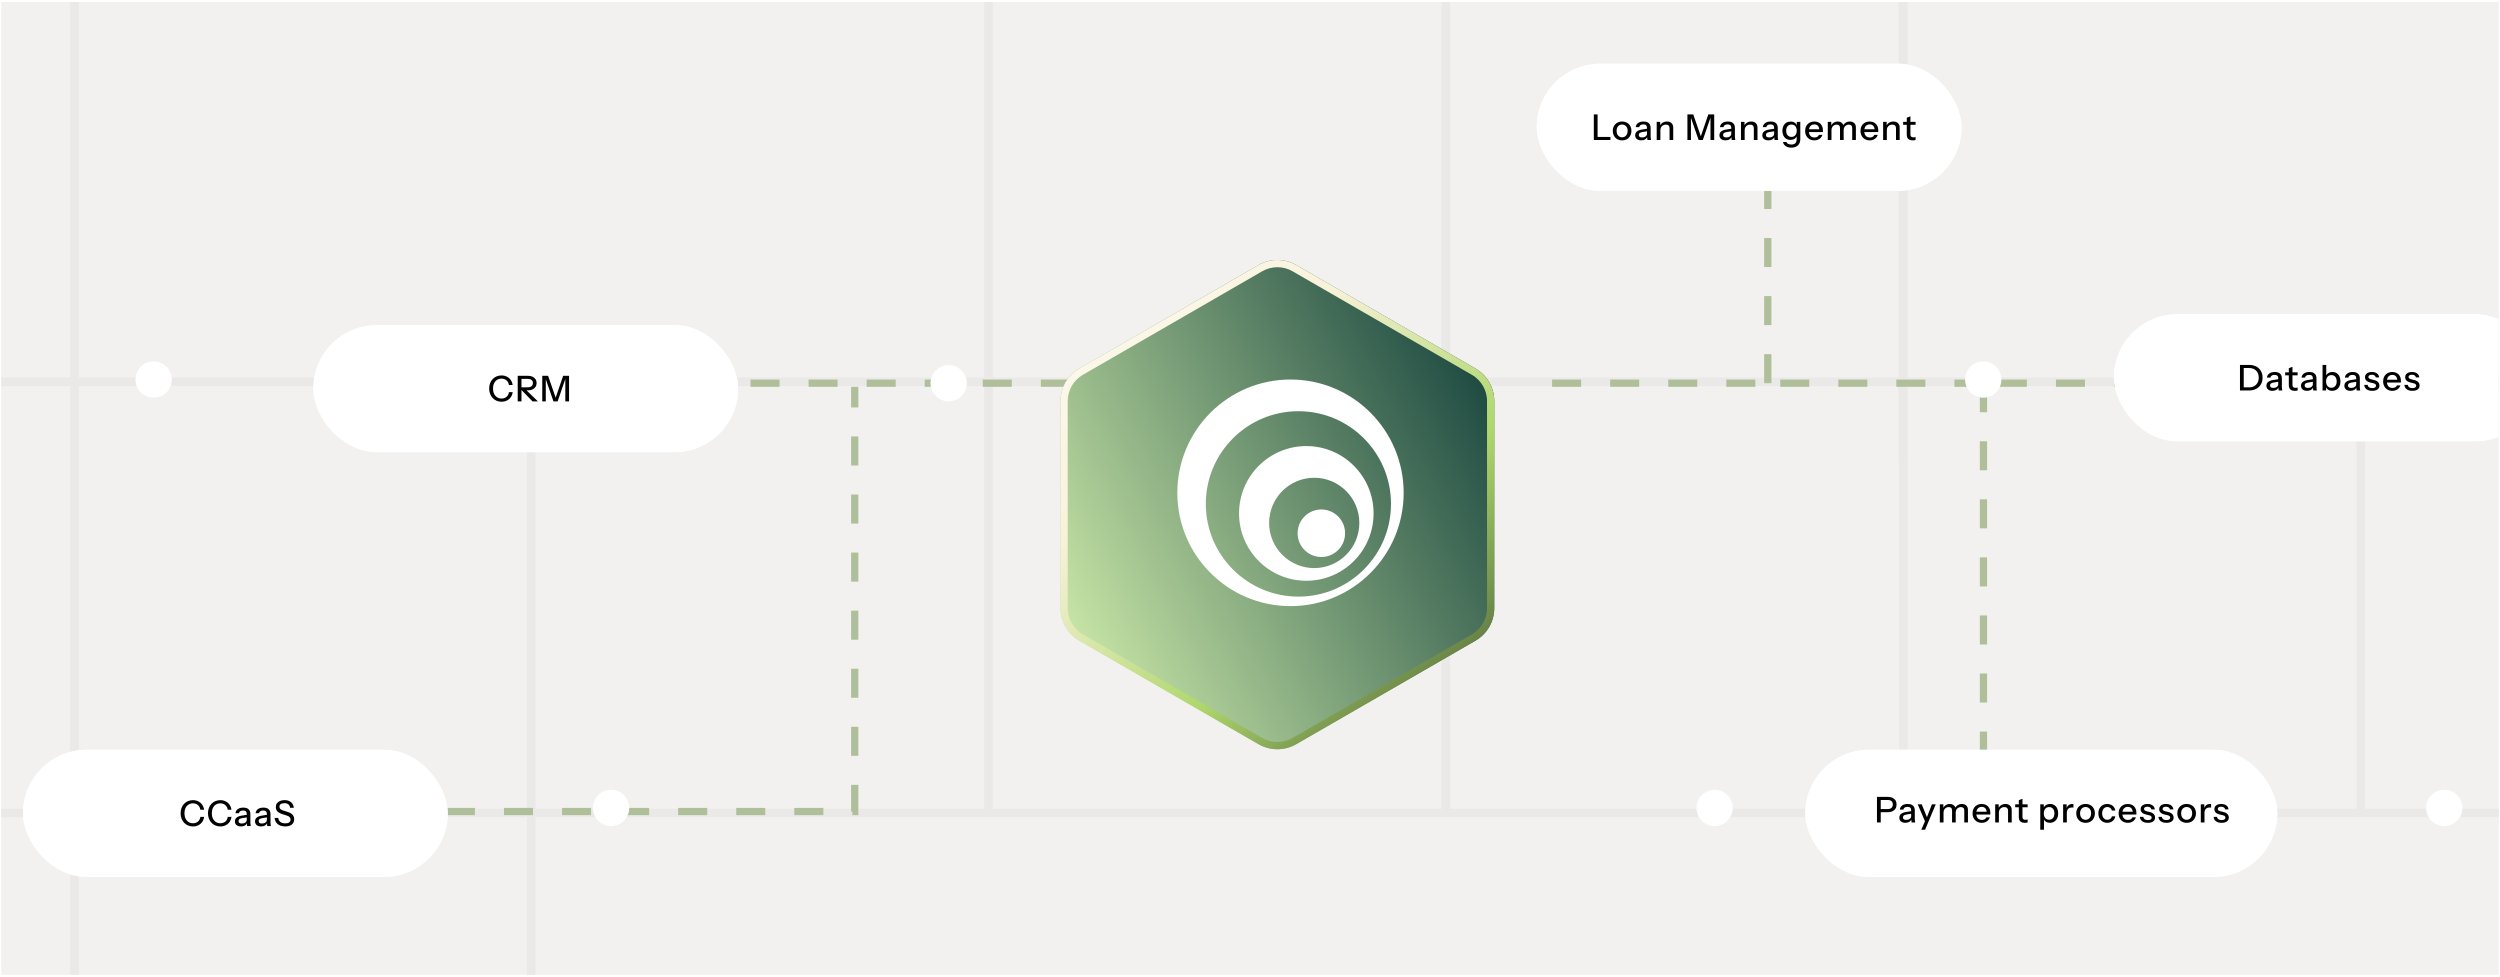 <?xml version="1.0" encoding="utf-8"?>
<svg xmlns="http://www.w3.org/2000/svg" fill="none" height="269" viewBox="0 0 688 269" width="688">
<g clip-path="url(#clip0_1_492)">
<rect fill="#F2F1EF" height="267.732" transform="translate(0.334 0.557)" width="687.312"/>
<path d="M20.514 -75.309V362.591" stroke="#EAE9E8" stroke-width="2.373"/>
<path d="M-18.648 105.068H707.625" stroke="#EAE9E8" stroke-width="2.373"/>
<path d="M-18.648 223.738H707.625" stroke="#EAE9E8" stroke-width="2.373"/>
<path d="M146.188 105.451L146.188 361.195" stroke="#EAE9E8" stroke-width="2.373"/>
<path d="M649.684 102.453L649.684 223.332" stroke="#EAE9E8" stroke-width="2.373"/>
<path d="M272.061 -77.367L272.061 223.332" stroke="#EAE9E8" stroke-width="2.373"/>
<path d="M397.893 126.434V223.745" stroke="#EAE9E8" stroke-width="2.373"/>
<path d="M523.684 -94.299V126.431" stroke="#EAE9E8" stroke-width="2.373"/>
<path d="M523.809 -94.35L523.809 223.333" stroke="#EAE9E8" stroke-width="2.373"/>
<path d="M397.893 -23.094L397.893 105.072" stroke="#EAE9E8" stroke-width="2.373"/>
<path d="M653.68 105.451L545.85 105.451M427.139 105.451L486.495 105.451M545.85 105.451L545.85 208.848M545.85 105.451L486.495 105.451M486.495 105.451L486.495 51.006" stroke="#AEBF9A" stroke-dasharray="7.99 7.99" stroke-width="1.998"/>
<path d="M310.407 105.451L203.631 105.451" stroke="#AEBF9A" stroke-dasharray="7.99 7.99" stroke-width="1.998"/>
<path d="M122.711 223.334L235.221 223.334L235.221 106.451" stroke="#AEBF9A" stroke-dasharray="7.99 7.99" stroke-width="1.998"/>
<g filter="url(#filter0_d_1_492)">
<path d="M349.808 69.475C353.007 67.628 356.949 67.628 360.148 69.475L409.504 97.971C412.703 99.818 414.674 103.231 414.674 106.925V163.917C414.674 167.611 412.703 171.025 409.504 172.872L360.148 201.367C356.949 203.214 353.007 203.214 349.808 201.367L300.452 172.872C297.253 171.025 295.282 167.611 295.282 163.917V106.925C295.282 103.231 297.253 99.818 300.452 97.971L349.808 69.475Z" fill="url(#paint0_linear_1_492)"/>
<path d="M350.308 70.34C353.198 68.672 356.758 68.672 359.648 70.34L409.005 98.836C411.895 100.505 413.675 103.588 413.675 106.925V163.917C413.675 167.254 411.895 170.338 409.005 172.006L359.648 200.502C356.758 202.171 353.198 202.171 350.308 200.502L300.951 172.006C298.061 170.338 296.281 167.254 296.281 163.917V106.925C296.281 103.588 298.061 100.505 300.951 98.836L350.308 70.34Z" stroke="url(#paint1_linear_1_492)" stroke-width="1.998"/>
</g>
<path clip-rule="evenodd" d="M355.142 166.806C372.342 166.806 386.285 152.846 386.285 135.625C386.285 118.404 372.342 104.443 355.142 104.443C337.943 104.443 324 118.404 324 135.625C324 152.846 337.943 166.806 355.142 166.806ZM357.321 164.189C371.394 164.189 382.801 152.767 382.801 138.677C382.801 124.587 371.394 113.164 357.321 113.164C343.249 113.164 331.841 124.587 331.841 138.677C331.841 152.767 343.249 164.189 357.321 164.189ZM359.498 159.828C369.721 159.828 378.009 151.53 378.009 141.294C378.009 131.057 369.721 122.759 359.498 122.759C349.274 122.759 340.986 131.057 340.986 141.294C340.986 151.53 349.274 159.828 359.498 159.828ZM361.675 156.338C368.53 156.338 374.089 150.773 374.089 143.909C374.089 137.045 368.53 131.48 361.675 131.48C354.819 131.48 349.262 137.045 349.262 143.909C349.262 150.773 354.819 156.338 361.675 156.338ZM363.636 153.289C367.244 153.289 370.17 150.36 370.17 146.747C370.17 143.134 367.244 140.205 363.636 140.205C360.028 140.205 357.103 143.134 357.103 146.747C357.103 150.36 360.028 153.289 363.636 153.289Z" fill="white" fill-rule="evenodd"/>
<circle cx="42.29" cy="104.454" fill="white" r="4.995"/>
<circle cx="649.682" cy="104.454" fill="white" r="4.995"/>
<circle cx="672.659" cy="222.337" fill="white" r="4.995"/>
<circle cx="471.86" cy="222.337" fill="white" r="4.995"/>
<circle cx="545.786" cy="104.454" fill="white" r="4.995"/>
<circle cx="261.071" cy="105.452" fill="white" r="4.995"/>
<circle cx="168.165" cy="222.337" fill="white" r="4.995"/>
<g filter="url(#filter1_d_1_492)">
<rect fill="white" height="34.965" rx="17.483" width="116.883" x="87.246" y="88.469"/>
<rect height="33.966" rx="16.983" stroke="white" stroke-width="0.999" width="115.884" x="87.746" y="88.968"/>
</g>
<path d="M138.022 110.555C137.533 110.555 137.08 110.467 136.663 110.291C136.246 110.108 135.884 109.857 135.578 109.538C135.278 109.212 135.043 108.827 134.874 108.384C134.704 107.941 134.62 107.455 134.62 106.927C134.62 106.399 134.701 105.917 134.864 105.48C135.034 105.037 135.268 104.655 135.568 104.336C135.874 104.01 136.236 103.759 136.653 103.583C137.071 103.407 137.524 103.319 138.013 103.319C138.56 103.319 139.052 103.43 139.489 103.652C139.926 103.867 140.281 104.173 140.555 104.571C140.835 104.968 141.008 105.431 141.073 105.959H140.056C139.971 105.405 139.746 104.975 139.381 104.668C139.023 104.356 138.57 104.199 138.022 104.199C137.56 104.199 137.149 104.313 136.79 104.541C136.438 104.763 136.165 105.079 135.969 105.49C135.773 105.894 135.676 106.373 135.676 106.927C135.676 107.475 135.773 107.957 135.969 108.374C136.171 108.785 136.448 109.104 136.8 109.332C137.152 109.561 137.56 109.675 138.022 109.675C138.57 109.675 139.026 109.522 139.391 109.215C139.763 108.902 139.988 108.469 140.066 107.915H141.093C141.021 108.449 140.845 108.915 140.565 109.313C140.284 109.704 139.926 110.01 139.489 110.232C139.059 110.447 138.57 110.555 138.022 110.555ZM142.473 110.457V103.417H145.25C145.758 103.417 146.192 103.502 146.55 103.671C146.909 103.834 147.186 104.066 147.381 104.365C147.577 104.659 147.675 105.007 147.675 105.412C147.675 105.816 147.577 106.168 147.381 106.468C147.186 106.767 146.909 107.002 146.55 107.172C146.192 107.341 145.758 107.426 145.25 107.426H143.255V106.585H145.22C145.69 106.585 146.045 106.484 146.286 106.282C146.534 106.073 146.658 105.786 146.658 105.421C146.658 105.056 146.537 104.773 146.296 104.571C146.055 104.369 145.696 104.268 145.22 104.268H143.509V110.457H142.473ZM146.54 110.457L143.108 106.908H144.37L148.027 110.457H146.54ZM149.231 110.457V103.417H150.834L153.181 110.203H152.653L154.98 103.417H156.603V110.457H155.577V103.837H155.733L153.465 110.457H152.311L150.042 103.896H150.199V110.457H149.231Z" fill="black"/>
<g filter="url(#filter2_d_1_492)">
<rect fill="white" height="34.965" rx="17.483" width="129.87" x="497.834" y="205.352"/>
<rect height="33.966" rx="16.983" stroke="white" stroke-width="0.999" width="128.871" x="498.333" y="205.851"/>
</g>
<path d="M516.54 226.34V219.3H519.522C520.031 219.3 520.464 219.385 520.823 219.554C521.181 219.724 521.455 219.965 521.644 220.278C521.84 220.591 521.937 220.962 521.937 221.392C521.937 221.829 521.84 222.207 521.644 222.527C521.455 222.839 521.178 223.084 520.813 223.26C520.454 223.436 520.024 223.524 519.522 223.524H517.332V222.663H519.473C519.936 222.663 520.288 222.553 520.529 222.331C520.777 222.109 520.901 221.8 520.901 221.402C520.901 220.998 520.78 220.688 520.539 220.473C520.298 220.258 519.943 220.151 519.473 220.151H517.576V226.34H516.54ZM526.082 226.34C526.049 226.216 526.026 226.079 526.013 225.929C526.007 225.779 526.003 225.597 526.003 225.382H525.955V223.006C525.955 222.686 525.873 222.448 525.71 222.292C525.554 222.129 525.303 222.047 524.957 222.047C524.625 222.047 524.358 222.113 524.155 222.243C523.96 222.373 523.846 222.559 523.813 222.8H522.845C522.891 222.331 523.103 221.956 523.481 221.676C523.859 221.396 524.364 221.255 524.996 221.255C525.648 221.255 526.137 221.409 526.463 221.715C526.789 222.015 526.952 222.458 526.952 223.045V225.382C526.952 225.532 526.962 225.685 526.981 225.841C527.001 225.998 527.03 226.164 527.069 226.34H526.082ZM524.361 226.438C523.852 226.438 523.448 226.314 523.148 226.066C522.849 225.812 522.699 225.47 522.699 225.039C522.699 224.596 522.855 224.247 523.168 223.993C523.487 223.732 523.944 223.556 524.537 223.465L526.179 223.201V223.915L524.693 224.15C524.361 224.202 524.11 224.29 523.94 224.414C523.777 224.537 523.696 224.717 523.696 224.951C523.696 225.18 523.771 225.352 523.921 225.47C524.077 225.58 524.302 225.636 524.595 225.636C524.987 225.636 525.309 225.541 525.563 225.352C525.824 225.163 525.955 224.925 525.955 224.639L526.082 225.362C525.964 225.708 525.756 225.975 525.456 226.164C525.156 226.346 524.791 226.438 524.361 226.438ZM528.737 228.344L529.939 225.597L530.145 225.274L531.66 221.353H532.716L529.783 228.344H528.737ZM529.89 226.34L527.759 221.353H528.864L530.673 225.841L529.89 226.34ZM533.843 226.34V221.353H534.811V222.527H534.86V226.34H533.843ZM537.207 226.34V223.084C537.207 222.745 537.129 222.497 536.972 222.341C536.816 222.184 536.591 222.106 536.298 222.106C536.024 222.106 535.776 222.171 535.554 222.302C535.339 222.425 535.17 222.601 535.046 222.83C534.922 223.051 534.86 223.315 534.86 223.622L534.733 222.458C534.896 222.087 535.141 221.793 535.466 221.578C535.799 221.363 536.17 221.255 536.581 221.255C537.077 221.255 537.471 221.399 537.764 221.686C538.064 221.972 538.214 222.351 538.214 222.82V226.34H537.207ZM540.57 226.34V223.084C540.57 222.745 540.489 222.497 540.326 222.341C540.17 222.184 539.945 222.106 539.651 222.106C539.384 222.106 539.14 222.171 538.918 222.302C538.703 222.425 538.53 222.601 538.4 222.83C538.276 223.051 538.214 223.315 538.214 223.622L538.009 222.458C538.178 222.087 538.432 221.793 538.771 221.578C539.117 221.363 539.501 221.255 539.925 221.255C540.427 221.255 540.828 221.402 541.128 221.695C541.428 221.982 541.578 222.367 541.578 222.849V226.34H540.57ZM545.388 226.438C544.886 226.438 544.442 226.327 544.058 226.105C543.68 225.884 543.383 225.577 543.168 225.186C542.953 224.795 542.845 224.345 542.845 223.837C542.845 223.322 542.95 222.872 543.158 222.487C543.373 222.096 543.673 221.793 544.058 221.578C544.442 221.363 544.882 221.255 545.378 221.255C545.86 221.255 546.277 221.36 546.629 221.568C546.988 221.77 547.262 222.054 547.451 222.419C547.646 222.784 547.744 223.217 547.744 223.719C547.744 223.798 547.741 223.873 547.734 223.944C547.734 224.009 547.728 224.078 547.715 224.15H543.53V223.387H547.001L546.747 223.69C546.747 223.156 546.626 222.748 546.385 222.468C546.144 222.188 545.808 222.047 545.378 222.047C544.915 222.047 544.547 222.207 544.273 222.527C544.006 222.839 543.872 223.276 543.872 223.837C543.872 224.404 544.006 224.847 544.273 225.167C544.547 225.486 544.925 225.646 545.407 225.646C545.7 225.646 545.955 225.587 546.17 225.47C546.385 225.346 546.545 225.167 546.649 224.932H547.607C547.444 225.401 547.167 225.769 546.776 226.037C546.391 226.304 545.929 226.438 545.388 226.438ZM549.078 226.34V221.353H550.046V222.527H550.094V226.34H549.078ZM552.617 226.34V223.133C552.617 222.787 552.529 222.53 552.353 222.36C552.184 222.191 551.929 222.106 551.59 222.106C551.297 222.106 551.036 222.171 550.808 222.302C550.587 222.432 550.411 222.611 550.28 222.839C550.156 223.068 550.094 223.338 550.094 223.651L549.967 222.458C550.13 222.087 550.381 221.793 550.72 221.578C551.059 221.363 551.454 221.255 551.903 221.255C552.438 221.255 552.858 221.405 553.165 221.705C553.471 222.005 553.624 222.403 553.624 222.898V226.34H552.617ZM557.26 226.438C556.68 226.438 556.253 226.304 555.979 226.037C555.712 225.763 555.578 225.362 555.578 224.834V220.209L556.585 219.828V224.844C556.585 225.105 556.654 225.297 556.791 225.421C556.928 225.545 557.149 225.607 557.456 225.607C557.573 225.607 557.677 225.597 557.768 225.577C557.86 225.558 557.938 225.535 558.003 225.509V226.33C557.931 226.363 557.83 226.389 557.7 226.408C557.57 226.428 557.423 226.438 557.26 226.438ZM554.581 222.165V221.353H558.003V222.165H554.581ZM564.142 226.428C563.673 226.428 563.282 226.317 562.969 226.095C562.663 225.867 562.46 225.551 562.363 225.147L562.5 225.127V228.344H561.483V221.353H562.451V222.497L562.353 222.468C562.457 222.09 562.679 221.793 563.018 221.578C563.357 221.363 563.754 221.255 564.211 221.255C564.66 221.255 565.048 221.363 565.374 221.578C565.707 221.793 565.961 222.093 566.137 222.478C566.319 222.862 566.411 223.312 566.411 223.827C566.411 224.348 566.316 224.805 566.127 225.196C565.938 225.587 565.674 225.89 565.335 226.105C564.996 226.32 564.599 226.428 564.142 226.428ZM563.927 225.587C564.37 225.587 564.722 225.431 564.983 225.118C565.244 224.805 565.374 224.375 565.374 223.827C565.374 223.286 565.244 222.865 564.983 222.566C564.722 222.259 564.367 222.106 563.917 222.106C563.474 222.106 563.119 222.263 562.852 222.575C562.591 222.882 562.46 223.309 562.46 223.856C562.46 224.391 562.591 224.815 562.852 225.127C563.119 225.434 563.477 225.587 563.927 225.587ZM567.773 226.34V221.353H568.741V222.595H568.789V226.34H567.773ZM568.789 223.739L568.662 222.556C568.78 222.132 568.982 221.809 569.269 221.588C569.555 221.366 569.898 221.255 570.295 221.255C570.445 221.255 570.549 221.268 570.608 221.295V222.253C570.576 222.24 570.53 222.233 570.471 222.233C570.413 222.227 570.341 222.223 570.256 222.223C569.767 222.223 569.399 222.351 569.151 222.605C568.91 222.859 568.789 223.237 568.789 223.739ZM573.951 226.438C573.443 226.438 572.996 226.327 572.611 226.105C572.227 225.877 571.927 225.567 571.712 225.176C571.497 224.779 571.389 224.329 571.389 223.827C571.389 223.319 571.497 222.872 571.712 222.487C571.933 222.103 572.233 221.803 572.611 221.588C572.996 221.366 573.443 221.255 573.951 221.255C574.466 221.255 574.916 221.366 575.3 221.588C575.685 221.803 575.981 222.103 576.19 222.487C576.405 222.872 576.513 223.319 576.513 223.827C576.513 224.329 576.405 224.779 576.19 225.176C575.981 225.567 575.685 225.877 575.3 226.105C574.916 226.327 574.466 226.438 573.951 226.438ZM573.951 225.607C574.257 225.607 574.521 225.532 574.743 225.382C574.971 225.232 575.15 225.023 575.281 224.756C575.411 224.489 575.476 224.176 575.476 223.817C575.476 223.283 575.333 222.862 575.046 222.556C574.766 222.243 574.401 222.087 573.951 222.087C573.508 222.087 573.143 222.243 572.856 222.556C572.576 222.869 572.435 223.289 572.435 223.817C572.435 224.176 572.497 224.489 572.621 224.756C572.752 225.023 572.931 225.232 573.159 225.382C573.394 225.532 573.658 225.607 573.951 225.607ZM579.923 226.438C579.448 226.438 579.024 226.327 578.652 226.105C578.281 225.877 577.987 225.567 577.772 225.176C577.564 224.785 577.459 224.339 577.459 223.837C577.459 223.335 577.564 222.892 577.772 222.507C577.987 222.116 578.281 221.809 578.652 221.588C579.024 221.366 579.444 221.255 579.914 221.255C580.311 221.255 580.667 221.33 580.979 221.48C581.292 221.63 581.55 221.839 581.752 222.106C581.954 222.373 582.084 222.689 582.143 223.055H581.185C581.12 222.761 580.976 222.527 580.755 222.351C580.539 222.175 580.266 222.087 579.933 222.087C579.646 222.087 579.395 222.158 579.18 222.302C578.965 222.445 578.799 222.647 578.682 222.908C578.564 223.169 578.506 223.478 578.506 223.837C578.506 224.189 578.564 224.498 578.682 224.766C578.799 225.033 578.965 225.241 579.18 225.391C579.395 225.535 579.65 225.607 579.943 225.607C580.262 225.607 580.533 225.522 580.755 225.352C580.983 225.176 581.129 224.942 581.195 224.648H582.153C582.088 225.007 581.951 225.32 581.742 225.587C581.54 225.854 581.283 226.063 580.97 226.213C580.657 226.363 580.308 226.438 579.923 226.438ZM585.585 226.438C585.083 226.438 584.64 226.327 584.255 226.105C583.877 225.884 583.58 225.577 583.365 225.186C583.15 224.795 583.043 224.345 583.043 223.837C583.043 223.322 583.147 222.872 583.356 222.487C583.571 222.096 583.871 221.793 584.255 221.578C584.64 221.363 585.08 221.255 585.575 221.255C586.057 221.255 586.475 221.36 586.827 221.568C587.185 221.77 587.459 222.054 587.648 222.419C587.844 222.784 587.941 223.217 587.941 223.719C587.941 223.798 587.938 223.873 587.932 223.944C587.932 224.009 587.925 224.078 587.912 224.15H583.727V223.387H587.198L586.944 223.69C586.944 223.156 586.823 222.748 586.582 222.468C586.341 222.188 586.005 222.047 585.575 222.047C585.112 222.047 584.744 222.207 584.47 222.527C584.203 222.839 584.069 223.276 584.069 223.837C584.069 224.404 584.203 224.847 584.47 225.167C584.744 225.486 585.122 225.646 585.604 225.646C585.898 225.646 586.152 225.587 586.367 225.47C586.582 225.346 586.742 225.167 586.846 224.932H587.804C587.641 225.401 587.364 225.769 586.973 226.037C586.589 226.304 586.126 226.438 585.585 226.438ZM591.093 226.438C590.441 226.438 589.923 226.294 589.538 226.007C589.154 225.721 588.935 225.316 588.883 224.795H589.822C589.868 225.082 589.998 225.303 590.213 225.46C590.435 225.61 590.735 225.685 591.113 225.685C591.445 225.685 591.699 225.626 591.875 225.509C592.051 225.391 592.139 225.225 592.139 225.01C592.139 224.854 592.087 224.723 591.983 224.619C591.885 224.508 591.689 224.417 591.396 224.345L590.594 224.159C590.092 224.036 589.718 223.853 589.47 223.612C589.229 223.364 589.108 223.061 589.108 222.703C589.108 222.253 589.274 221.901 589.607 221.647C589.946 221.386 590.409 221.255 590.995 221.255C591.575 221.255 592.041 221.386 592.393 221.647C592.752 221.907 592.954 222.272 593 222.742H592.061C592.022 222.507 591.908 222.328 591.719 222.204C591.536 222.073 591.285 222.008 590.966 222.008C590.666 222.008 590.435 222.064 590.272 222.175C590.115 222.279 590.037 222.425 590.037 222.615C590.037 222.771 590.096 222.901 590.213 223.006C590.337 223.11 590.539 223.198 590.819 223.27L591.641 223.475C592.116 223.592 592.475 223.785 592.716 224.052C592.957 224.313 593.078 224.629 593.078 225C593.078 225.45 592.902 225.802 592.55 226.056C592.204 226.311 591.719 226.438 591.093 226.438ZM596.199 226.438C595.547 226.438 595.029 226.294 594.644 226.007C594.26 225.721 594.041 225.316 593.989 224.795H594.928C594.973 225.082 595.104 225.303 595.319 225.46C595.541 225.61 595.84 225.685 596.218 225.685C596.551 225.685 596.805 225.626 596.981 225.509C597.157 225.391 597.245 225.225 597.245 225.01C597.245 224.854 597.193 224.723 597.089 224.619C596.991 224.508 596.795 224.417 596.502 224.345L595.7 224.159C595.198 224.036 594.823 223.853 594.576 223.612C594.335 223.364 594.214 223.061 594.214 222.703C594.214 222.253 594.38 221.901 594.713 221.647C595.052 221.386 595.514 221.255 596.101 221.255C596.681 221.255 597.147 221.386 597.499 221.647C597.858 221.907 598.06 222.272 598.106 222.742H597.167C597.128 222.507 597.014 222.328 596.825 222.204C596.642 222.073 596.391 222.008 596.072 222.008C595.772 222.008 595.541 222.064 595.378 222.175C595.221 222.279 595.143 222.425 595.143 222.615C595.143 222.771 595.202 222.901 595.319 223.006C595.443 223.11 595.645 223.198 595.925 223.27L596.746 223.475C597.222 223.592 597.581 223.785 597.822 224.052C598.063 224.313 598.184 224.629 598.184 225C598.184 225.45 598.008 225.802 597.656 226.056C597.31 226.311 596.825 226.438 596.199 226.438ZM601.762 226.438C601.254 226.438 600.807 226.327 600.423 226.105C600.038 225.877 599.738 225.567 599.523 225.176C599.308 224.779 599.2 224.329 599.2 223.827C599.2 223.319 599.308 222.872 599.523 222.487C599.745 222.103 600.045 221.803 600.423 221.588C600.807 221.366 601.254 221.255 601.762 221.255C602.277 221.255 602.727 221.366 603.112 221.588C603.496 221.803 603.793 222.103 604.001 222.487C604.216 222.872 604.324 223.319 604.324 223.827C604.324 224.329 604.216 224.779 604.001 225.176C603.793 225.567 603.496 225.877 603.112 226.105C602.727 226.327 602.277 226.438 601.762 226.438ZM601.762 225.607C602.069 225.607 602.333 225.532 602.554 225.382C602.782 225.232 602.962 225.023 603.092 224.756C603.222 224.489 603.288 224.176 603.288 223.817C603.288 223.283 603.144 222.862 602.857 222.556C602.577 222.243 602.212 222.087 601.762 222.087C601.319 222.087 600.954 222.243 600.667 222.556C600.387 222.869 600.247 223.289 600.247 223.817C600.247 224.176 600.309 224.489 600.432 224.756C600.563 225.023 600.742 225.232 600.97 225.382C601.205 225.532 601.469 225.607 601.762 225.607ZM605.662 226.34V221.353H606.63V222.595H606.679V226.34H605.662ZM606.679 223.739L606.552 222.556C606.669 222.132 606.871 221.809 607.158 221.588C607.445 221.366 607.787 221.255 608.184 221.255C608.334 221.255 608.439 221.268 608.497 221.295V222.253C608.465 222.24 608.419 222.233 608.36 222.233C608.302 222.227 608.23 222.223 608.145 222.223C607.656 222.223 607.288 222.351 607.04 222.605C606.799 222.859 606.679 223.237 606.679 223.739ZM611.383 226.438C610.731 226.438 610.213 226.294 609.828 226.007C609.443 225.721 609.225 225.316 609.173 224.795H610.112C610.157 225.082 610.288 225.303 610.503 225.46C610.724 225.61 611.024 225.685 611.402 225.685C611.735 225.685 611.989 225.626 612.165 225.509C612.341 225.391 612.429 225.225 612.429 225.01C612.429 224.854 612.377 224.723 612.272 224.619C612.175 224.508 611.979 224.417 611.686 224.345L610.884 224.159C610.382 224.036 610.007 223.853 609.76 223.612C609.518 223.364 609.398 223.061 609.398 222.703C609.398 222.253 609.564 221.901 609.896 221.647C610.235 221.386 610.698 221.255 611.285 221.255C611.865 221.255 612.331 221.386 612.683 221.647C613.042 221.907 613.244 222.272 613.289 222.742H612.351C612.312 222.507 612.197 222.328 612.008 222.204C611.826 222.073 611.575 222.008 611.256 222.008C610.956 222.008 610.724 222.064 610.561 222.175C610.405 222.279 610.327 222.425 610.327 222.615C610.327 222.771 610.385 222.901 610.503 223.006C610.627 223.11 610.829 223.198 611.109 223.27L611.93 223.475C612.406 223.592 612.765 223.785 613.006 224.052C613.247 224.313 613.368 224.629 613.368 225C613.368 225.45 613.192 225.802 612.84 226.056C612.494 226.311 612.008 226.438 611.383 226.438Z" fill="black"/>
<g filter="url(#filter3_d_1_492)">
<rect fill="white" height="34.965" rx="17.483" width="116.883" x="7.326" y="205.352"/>
<rect height="33.966" rx="16.983" stroke="white" stroke-width="0.999" width="115.884" x="7.826" y="205.851"/>
</g>
<path d="M53.106 227.438C52.617 227.438 52.164 227.35 51.747 227.174C51.33 226.991 50.968 226.74 50.662 226.421C50.362 226.095 50.127 225.71 49.958 225.267C49.788 224.824 49.703 224.338 49.703 223.81C49.703 223.282 49.785 222.8 49.948 222.363C50.117 221.92 50.352 221.538 50.652 221.219C50.958 220.893 51.32 220.642 51.737 220.466C52.154 220.29 52.608 220.202 53.096 220.202C53.644 220.202 54.136 220.313 54.573 220.535C55.01 220.75 55.365 221.056 55.639 221.454C55.919 221.851 56.092 222.314 56.157 222.842H55.14C55.055 222.288 54.83 221.858 54.465 221.551C54.107 221.239 53.654 221.082 53.106 221.082C52.643 221.082 52.233 221.196 51.874 221.424C51.522 221.646 51.248 221.962 51.053 222.373C50.857 222.777 50.76 223.256 50.76 223.81C50.76 224.358 50.857 224.84 51.053 225.257C51.255 225.668 51.532 225.987 51.884 226.215C52.236 226.444 52.643 226.558 53.106 226.558C53.654 226.558 54.11 226.404 54.475 226.098C54.847 225.785 55.072 225.352 55.15 224.798H56.176C56.105 225.332 55.929 225.798 55.648 226.196C55.368 226.587 55.01 226.893 54.573 227.115C54.143 227.33 53.654 227.438 53.106 227.438ZM60.637 227.438C60.148 227.438 59.695 227.35 59.278 227.174C58.861 226.991 58.499 226.74 58.193 226.421C57.893 226.095 57.658 225.71 57.489 225.267C57.319 224.824 57.235 224.338 57.235 223.81C57.235 223.282 57.316 222.8 57.479 222.363C57.649 221.92 57.883 221.538 58.183 221.219C58.489 220.893 58.851 220.642 59.269 220.466C59.686 220.29 60.139 220.202 60.628 220.202C61.175 220.202 61.667 220.313 62.104 220.535C62.541 220.75 62.896 221.056 63.17 221.454C63.45 221.851 63.623 222.314 63.688 222.842H62.671C62.586 222.288 62.361 221.858 61.996 221.551C61.638 221.239 61.185 221.082 60.637 221.082C60.175 221.082 59.764 221.196 59.405 221.424C59.053 221.646 58.78 221.962 58.584 222.373C58.389 222.777 58.291 223.256 58.291 223.81C58.291 224.358 58.389 224.84 58.584 225.257C58.786 225.668 59.063 225.987 59.415 226.215C59.767 226.444 60.175 226.558 60.637 226.558C61.185 226.558 61.641 226.404 62.006 226.098C62.378 225.785 62.603 225.352 62.681 224.798H63.708C63.636 225.332 63.46 225.798 63.18 226.196C62.899 226.587 62.541 226.893 62.104 227.115C61.674 227.33 61.185 227.438 60.637 227.438ZM68.034 227.34C68.002 227.216 67.979 227.079 67.966 226.929C67.959 226.779 67.956 226.597 67.956 226.382H67.907V224.006C67.907 223.686 67.826 223.448 67.663 223.292C67.506 223.129 67.255 223.047 66.91 223.047C66.578 223.047 66.31 223.113 66.108 223.243C65.913 223.373 65.799 223.559 65.766 223.8H64.798C64.844 223.331 65.055 222.956 65.433 222.676C65.812 222.396 66.317 222.255 66.949 222.255C67.601 222.255 68.09 222.409 68.416 222.715C68.742 223.015 68.905 223.458 68.905 224.045V226.382C68.905 226.532 68.914 226.685 68.934 226.841C68.954 226.998 68.983 227.164 69.022 227.34H68.034ZM66.314 227.438C65.805 227.438 65.401 227.314 65.101 227.066C64.801 226.812 64.651 226.47 64.651 226.039C64.651 225.596 64.808 225.247 65.121 224.993C65.44 224.732 65.896 224.556 66.49 224.465L68.132 224.201V224.915L66.646 225.15C66.314 225.202 66.062 225.29 65.893 225.414C65.73 225.537 65.649 225.717 65.649 225.951C65.649 226.18 65.724 226.352 65.874 226.47C66.03 226.58 66.255 226.636 66.548 226.636C66.939 226.636 67.262 226.541 67.516 226.352C67.777 226.163 67.907 225.925 67.907 225.639L68.034 226.362C67.917 226.708 67.709 226.975 67.409 227.164C67.109 227.346 66.744 227.438 66.314 227.438ZM73.57 227.34C73.537 227.216 73.514 227.079 73.501 226.929C73.495 226.779 73.492 226.597 73.492 226.382H73.443V224.006C73.443 223.686 73.361 223.448 73.198 223.292C73.042 223.129 72.791 223.047 72.445 223.047C72.113 223.047 71.846 223.113 71.644 223.243C71.448 223.373 71.334 223.559 71.302 223.8H70.334C70.379 223.331 70.591 222.956 70.969 222.676C71.347 222.396 71.852 222.255 72.485 222.255C73.136 222.255 73.625 222.409 73.951 222.715C74.277 223.015 74.44 223.458 74.44 224.045V226.382C74.44 226.532 74.45 226.685 74.469 226.841C74.489 226.998 74.518 227.164 74.558 227.34H73.57ZM71.849 227.438C71.341 227.438 70.936 227.314 70.637 227.066C70.337 226.812 70.187 226.47 70.187 226.039C70.187 225.596 70.343 225.247 70.656 224.993C70.975 224.732 71.432 224.556 72.025 224.465L73.668 224.201V224.915L72.181 225.15C71.849 225.202 71.598 225.29 71.429 225.414C71.266 225.537 71.184 225.717 71.184 225.951C71.184 226.18 71.259 226.352 71.409 226.47C71.566 226.58 71.79 226.636 72.084 226.636C72.475 226.636 72.797 226.541 73.052 226.352C73.312 226.163 73.443 225.925 73.443 225.639L73.57 226.362C73.453 226.708 73.244 226.975 72.944 227.164C72.644 227.346 72.279 227.438 71.849 227.438ZM78.492 227.428C77.644 227.428 76.966 227.226 76.458 226.822C75.949 226.417 75.653 225.841 75.568 225.091H76.575C76.634 225.58 76.829 225.951 77.162 226.206C77.494 226.46 77.944 226.587 78.511 226.587C78.987 226.587 79.345 226.499 79.587 226.323C79.834 226.147 79.958 225.896 79.958 225.57C79.958 225.277 79.877 225.045 79.714 224.876C79.551 224.7 79.293 224.556 78.941 224.446L77.719 224.055C77.093 223.852 76.634 223.598 76.34 223.292C76.047 222.985 75.9 222.598 75.9 222.128C75.9 221.731 75.998 221.388 76.194 221.102C76.396 220.815 76.676 220.593 77.035 220.437C77.4 220.274 77.823 220.192 78.306 220.192C79.049 220.192 79.642 220.381 80.085 220.759C80.535 221.131 80.793 221.649 80.858 222.314H79.851C79.772 221.871 79.603 221.548 79.342 221.346C79.081 221.137 78.723 221.033 78.267 221.033C77.836 221.033 77.501 221.118 77.26 221.287C77.018 221.457 76.898 221.695 76.898 222.001C76.898 222.249 76.976 222.457 77.132 222.627C77.295 222.79 77.563 222.93 77.934 223.047L79.215 223.458C79.808 223.647 80.245 223.905 80.525 224.231C80.812 224.556 80.956 224.967 80.956 225.463C80.956 226.088 80.74 226.574 80.31 226.919C79.88 227.258 79.274 227.428 78.492 227.428Z" fill="black"/>
<g filter="url(#filter4_d_1_492)">
<rect fill="white" height="34.965" rx="17.483" width="116.883" x="423.91" y="16.541"/>
<rect height="33.966" rx="16.983" stroke="white" stroke-width="0.999" width="115.884" x="424.41" y="17.041"/>
</g>
<path d="M438.62 38.529V31.489H439.656V38.529H438.62ZM439.128 38.529V37.679H443.196V38.529H439.128ZM446.402 38.627C445.894 38.627 445.447 38.516 445.063 38.295C444.678 38.066 444.378 37.757 444.163 37.366C443.948 36.968 443.841 36.518 443.841 36.016C443.841 35.508 443.948 35.061 444.163 34.677C444.385 34.292 444.685 33.992 445.063 33.777C445.447 33.556 445.894 33.445 446.402 33.445C446.917 33.445 447.367 33.556 447.752 33.777C448.136 33.992 448.433 34.292 448.641 34.677C448.857 35.061 448.964 35.508 448.964 36.016C448.964 36.518 448.857 36.968 448.641 37.366C448.433 37.757 448.136 38.066 447.752 38.295C447.367 38.516 446.917 38.627 446.402 38.627ZM446.402 37.796C446.709 37.796 446.973 37.721 447.194 37.571C447.423 37.421 447.602 37.213 447.732 36.945C447.863 36.678 447.928 36.365 447.928 36.007C447.928 35.472 447.784 35.052 447.497 34.745C447.217 34.432 446.852 34.276 446.402 34.276C445.959 34.276 445.594 34.432 445.307 34.745C445.027 35.058 444.887 35.479 444.887 36.007C444.887 36.365 444.949 36.678 445.073 36.945C445.203 37.213 445.382 37.421 445.61 37.571C445.845 37.721 446.109 37.796 446.402 37.796ZM453.382 38.529C453.35 38.405 453.327 38.269 453.314 38.119C453.307 37.969 453.304 37.786 453.304 37.571H453.255V35.195C453.255 34.876 453.174 34.638 453.011 34.481C452.854 34.318 452.603 34.237 452.258 34.237C451.925 34.237 451.658 34.302 451.456 34.432C451.26 34.563 451.146 34.749 451.114 34.99H450.146C450.191 34.52 450.403 34.146 450.781 33.865C451.159 33.585 451.665 33.445 452.297 33.445C452.949 33.445 453.438 33.598 453.764 33.904C454.089 34.204 454.252 34.648 454.252 35.234V37.571C454.252 37.721 454.262 37.874 454.282 38.031C454.301 38.187 454.331 38.353 454.37 38.529H453.382ZM451.661 38.627C451.153 38.627 450.749 38.503 450.449 38.255C450.149 38.001 449.999 37.659 449.999 37.229C449.999 36.786 450.156 36.437 450.468 36.183C450.788 35.922 451.244 35.746 451.837 35.655L453.48 35.391V36.104L451.994 36.339C451.661 36.391 451.41 36.479 451.241 36.603C451.078 36.727 450.996 36.906 450.996 37.141C450.996 37.369 451.071 37.542 451.221 37.659C451.378 37.77 451.603 37.825 451.896 37.825C452.287 37.825 452.61 37.731 452.864 37.542C453.125 37.353 453.255 37.115 453.255 36.828L453.382 37.551C453.265 37.897 453.056 38.164 452.756 38.353C452.457 38.536 452.092 38.627 451.661 38.627ZM455.923 38.529V33.543H456.891V34.716H456.94V38.529H455.923ZM459.463 38.529V35.322C459.463 34.977 459.375 34.719 459.199 34.55C459.029 34.38 458.775 34.295 458.436 34.295C458.143 34.295 457.882 34.361 457.654 34.491C457.432 34.621 457.256 34.801 457.126 35.029C457.002 35.257 456.94 35.528 456.94 35.84L456.813 34.648C456.976 34.276 457.227 33.983 457.566 33.767C457.905 33.552 458.299 33.445 458.749 33.445C459.284 33.445 459.704 33.595 460.011 33.895C460.317 34.194 460.47 34.592 460.47 35.087V38.529H459.463ZM464.378 38.529V31.489H465.982L468.329 38.275H467.801L470.128 31.489H471.751V38.529H470.724V31.91H470.881L468.612 38.529H467.458L465.19 31.968H465.346V38.529H464.378ZM476.575 38.529C476.542 38.405 476.519 38.269 476.506 38.119C476.5 37.969 476.496 37.786 476.496 37.571H476.447V35.195C476.447 34.876 476.366 34.638 476.203 34.481C476.047 34.318 475.796 34.237 475.45 34.237C475.118 34.237 474.85 34.302 474.648 34.432C474.453 34.563 474.339 34.749 474.306 34.99H473.338C473.384 34.52 473.596 34.146 473.974 33.865C474.352 33.585 474.857 33.445 475.489 33.445C476.141 33.445 476.63 33.598 476.956 33.904C477.282 34.204 477.445 34.648 477.445 35.234V37.571C477.445 37.721 477.455 37.874 477.474 38.031C477.494 38.187 477.523 38.353 477.562 38.529H476.575ZM474.854 38.627C474.345 38.627 473.941 38.503 473.641 38.255C473.341 38.001 473.191 37.659 473.191 37.229C473.191 36.786 473.348 36.437 473.661 36.183C473.98 35.922 474.437 35.746 475.03 35.655L476.672 35.391V36.104L475.186 36.339C474.854 36.391 474.603 36.479 474.433 36.603C474.27 36.727 474.189 36.906 474.189 37.141C474.189 37.369 474.264 37.542 474.414 37.659C474.57 37.77 474.795 37.825 475.088 37.825C475.479 37.825 475.802 37.731 476.056 37.542C476.317 37.353 476.447 37.115 476.447 36.828L476.575 37.551C476.457 37.897 476.249 38.164 475.949 38.353C475.649 38.536 475.284 38.627 474.854 38.627ZM479.116 38.529V33.543H480.084V34.716H480.133V38.529H479.116ZM482.655 38.529V35.322C482.655 34.977 482.567 34.719 482.391 34.55C482.222 34.38 481.968 34.295 481.629 34.295C481.335 34.295 481.075 34.361 480.846 34.491C480.625 34.621 480.449 34.801 480.318 35.029C480.195 35.257 480.133 35.528 480.133 35.84L480.006 34.648C480.169 34.276 480.42 33.983 480.758 33.767C481.097 33.552 481.492 33.445 481.942 33.445C482.476 33.445 482.897 33.595 483.203 33.895C483.509 34.194 483.662 34.592 483.662 35.087V38.529H482.655ZM488.371 38.529C488.339 38.405 488.316 38.269 488.303 38.119C488.296 37.969 488.293 37.786 488.293 37.571H488.244V35.195C488.244 34.876 488.163 34.638 488 34.481C487.843 34.318 487.592 34.237 487.247 34.237C486.914 34.237 486.647 34.302 486.445 34.432C486.25 34.563 486.135 34.749 486.103 34.99H485.135C485.18 34.52 485.392 34.146 485.77 33.865C486.148 33.585 486.654 33.445 487.286 33.445C487.938 33.445 488.427 33.598 488.753 33.904C489.079 34.204 489.242 34.648 489.242 35.234V37.571C489.242 37.721 489.251 37.874 489.271 38.031C489.29 38.187 489.32 38.353 489.359 38.529H488.371ZM486.65 38.627C486.142 38.627 485.738 38.503 485.438 38.255C485.138 38.001 484.988 37.659 484.988 37.229C484.988 36.786 485.145 36.437 485.458 36.183C485.777 35.922 486.233 35.746 486.826 35.655L488.469 35.391V36.104L486.983 36.339C486.65 36.391 486.399 36.479 486.23 36.603C486.067 36.727 485.986 36.906 485.986 37.141C485.986 37.369 486.06 37.542 486.21 37.659C486.367 37.77 486.592 37.825 486.885 37.825C487.276 37.825 487.599 37.731 487.853 37.542C488.114 37.353 488.244 37.115 488.244 36.828L488.371 37.551C488.254 37.897 488.045 38.164 487.746 38.353C487.446 38.536 487.081 38.627 486.65 38.627ZM492.967 40.632C492.341 40.632 491.823 40.488 491.412 40.201C491.008 39.921 490.764 39.546 490.679 39.077H491.637C491.702 39.292 491.846 39.461 492.067 39.585C492.295 39.709 492.598 39.771 492.977 39.771C493.465 39.771 493.83 39.651 494.072 39.409C494.313 39.168 494.433 38.81 494.433 38.334V37.258L494.521 37.278C494.424 37.656 494.212 37.956 493.886 38.177C493.56 38.392 493.169 38.5 492.713 38.5C492.276 38.5 491.891 38.396 491.559 38.187C491.226 37.978 490.969 37.688 490.786 37.317C490.604 36.939 490.513 36.499 490.513 35.997C490.513 35.488 490.607 35.042 490.796 34.657C490.985 34.273 491.249 33.976 491.588 33.767C491.934 33.559 492.334 33.455 492.791 33.455C493.26 33.455 493.648 33.569 493.954 33.797C494.267 34.019 494.466 34.335 494.551 34.745L494.473 34.755V33.543H495.441V38.324C495.441 39.041 495.219 39.605 494.776 40.016C494.339 40.426 493.736 40.632 492.967 40.632ZM493.016 37.679C493.452 37.679 493.801 37.525 494.062 37.219C494.329 36.913 494.463 36.492 494.463 35.958C494.463 35.436 494.329 35.026 494.062 34.726C493.801 34.426 493.449 34.276 493.006 34.276C492.563 34.276 492.211 34.429 491.95 34.736C491.689 35.035 491.559 35.453 491.559 35.987C491.559 36.509 491.689 36.922 491.95 37.229C492.217 37.529 492.572 37.679 493.016 37.679ZM499.315 38.627C498.813 38.627 498.37 38.516 497.986 38.295C497.607 38.073 497.311 37.767 497.096 37.376C496.881 36.984 496.773 36.535 496.773 36.026C496.773 35.511 496.877 35.061 497.086 34.677C497.301 34.286 497.601 33.983 497.986 33.767C498.37 33.552 498.81 33.445 499.306 33.445C499.788 33.445 500.205 33.549 500.557 33.758C500.916 33.96 501.189 34.243 501.378 34.608C501.574 34.973 501.672 35.407 501.672 35.909C501.672 35.987 501.668 36.062 501.662 36.134C501.662 36.199 501.655 36.267 501.642 36.339H497.458V35.576H500.929L500.674 35.88C500.674 35.345 500.554 34.938 500.313 34.657C500.071 34.377 499.736 34.237 499.306 34.237C498.843 34.237 498.474 34.397 498.201 34.716C497.933 35.029 497.8 35.466 497.8 36.026C497.8 36.593 497.933 37.037 498.201 37.356C498.474 37.675 498.852 37.835 499.335 37.835C499.628 37.835 499.882 37.776 500.098 37.659C500.313 37.535 500.472 37.356 500.577 37.121H501.535C501.372 37.591 501.095 37.959 500.704 38.226C500.319 38.493 499.856 38.627 499.315 38.627ZM503.005 38.529V33.543H503.973V34.716H504.022V38.529H503.005ZM506.369 38.529V35.273C506.369 34.934 506.291 34.687 506.134 34.53C505.978 34.374 505.753 34.295 505.459 34.295C505.186 34.295 504.938 34.361 504.716 34.491C504.501 34.615 504.332 34.791 504.208 35.019C504.084 35.241 504.022 35.505 504.022 35.811L503.895 34.648C504.058 34.276 504.302 33.983 504.628 33.767C504.961 33.552 505.332 33.445 505.743 33.445C506.238 33.445 506.633 33.588 506.926 33.875C507.226 34.162 507.376 34.54 507.376 35.009V38.529H506.369ZM509.732 38.529V35.273C509.732 34.934 509.651 34.687 509.488 34.53C509.331 34.374 509.107 34.295 508.813 34.295C508.546 34.295 508.302 34.361 508.08 34.491C507.865 34.615 507.692 34.791 507.562 35.019C507.438 35.241 507.376 35.505 507.376 35.811L507.171 34.648C507.34 34.276 507.594 33.983 507.933 33.767C508.279 33.552 508.663 33.445 509.087 33.445C509.589 33.445 509.99 33.592 510.29 33.885C510.59 34.172 510.739 34.556 510.739 35.039V38.529H509.732ZM514.55 38.627C514.048 38.627 513.604 38.516 513.22 38.295C512.842 38.073 512.545 37.767 512.33 37.376C512.115 36.984 512.007 36.535 512.007 36.026C512.007 35.511 512.112 35.061 512.32 34.677C512.535 34.286 512.835 33.983 513.22 33.767C513.604 33.552 514.044 33.445 514.54 33.445C515.022 33.445 515.439 33.549 515.791 33.758C516.15 33.96 516.424 34.243 516.613 34.608C516.808 34.973 516.906 35.407 516.906 35.909C516.906 35.987 516.903 36.062 516.896 36.134C516.896 36.199 516.89 36.267 516.877 36.339H512.692V35.576H516.163L515.909 35.88C515.909 35.345 515.788 34.938 515.547 34.657C515.306 34.377 514.97 34.237 514.54 34.237C514.077 34.237 513.709 34.397 513.435 34.716C513.168 35.029 513.034 35.466 513.034 36.026C513.034 36.593 513.168 37.037 513.435 37.356C513.709 37.675 514.087 37.835 514.569 37.835C514.862 37.835 515.117 37.776 515.332 37.659C515.547 37.535 515.707 37.356 515.811 37.121H516.769C516.606 37.591 516.329 37.959 515.938 38.226C515.553 38.493 515.091 38.627 514.55 38.627ZM518.239 38.529V33.543H519.207V34.716H519.256V38.529H518.239ZM521.779 38.529V35.322C521.779 34.977 521.691 34.719 521.515 34.55C521.346 34.38 521.091 34.295 520.752 34.295C520.459 34.295 520.198 34.361 519.97 34.491C519.749 34.621 519.573 34.801 519.442 35.029C519.318 35.257 519.256 35.528 519.256 35.84L519.129 34.648C519.292 34.276 519.543 33.983 519.882 33.767C520.221 33.552 520.615 33.445 521.065 33.445C521.6 33.445 522.02 33.595 522.327 33.895C522.633 34.194 522.786 34.592 522.786 35.087V38.529H521.779ZM526.422 38.627C525.842 38.627 525.415 38.493 525.141 38.226C524.874 37.952 524.74 37.551 524.74 37.023V32.399L525.747 32.017V37.033C525.747 37.294 525.816 37.486 525.953 37.61C526.089 37.734 526.311 37.796 526.617 37.796C526.735 37.796 526.839 37.786 526.93 37.767C527.022 37.747 527.1 37.724 527.165 37.698V38.52C527.093 38.552 526.992 38.578 526.862 38.598C526.732 38.617 526.585 38.627 526.422 38.627ZM523.743 34.354V33.543H527.165V34.354H523.743Z" fill="black"/>
<g filter="url(#filter5_d_1_492)">
<rect fill="white" height="34.965" rx="17.483" width="116.883" x="582.75" y="85.473"/>
<rect height="33.966" rx="16.983" stroke="white" stroke-width="0.999" width="115.884" x="583.25" y="85.972"/>
</g>
<path d="M617.066 107.461V106.6H618.914C619.475 106.6 619.954 106.486 620.351 106.258C620.756 106.03 621.065 105.714 621.28 105.31C621.495 104.906 621.603 104.436 621.603 103.902C621.603 103.374 621.495 102.914 621.28 102.523C621.072 102.132 620.765 101.829 620.361 101.614C619.964 101.392 619.481 101.281 618.914 101.281H617.076V100.421H618.914C619.67 100.421 620.329 100.564 620.889 100.851C621.45 101.138 621.883 101.545 622.19 102.073C622.503 102.595 622.659 103.211 622.659 103.921C622.659 104.632 622.503 105.254 622.19 105.789C621.877 106.317 621.44 106.728 620.879 107.021C620.325 107.314 619.674 107.461 618.924 107.461H617.066ZM616.44 107.461V100.421H617.477V107.461H616.44ZM627.099 107.461C627.067 107.337 627.044 107.2 627.031 107.05C627.024 106.9 627.021 106.718 627.021 106.503H626.972V104.127C626.972 103.807 626.891 103.569 626.728 103.413C626.571 103.25 626.32 103.168 625.975 103.168C625.642 103.168 625.375 103.234 625.173 103.364C624.977 103.494 624.863 103.68 624.831 103.921H623.863C623.908 103.452 624.12 103.077 624.498 102.797C624.876 102.517 625.382 102.376 626.014 102.376C626.666 102.376 627.155 102.53 627.481 102.836C627.807 103.136 627.969 103.579 627.969 104.166V106.503C627.969 106.653 627.979 106.806 627.999 106.962C628.018 107.119 628.048 107.285 628.087 107.461H627.099ZM625.378 107.559C624.87 107.559 624.466 107.435 624.166 107.187C623.866 106.933 623.716 106.591 623.716 106.16C623.716 105.717 623.873 105.368 624.185 105.114C624.505 104.854 624.961 104.678 625.554 104.586L627.197 104.322V105.036L625.711 105.271C625.378 105.323 625.127 105.411 624.958 105.535C624.795 105.659 624.713 105.838 624.713 106.072C624.713 106.301 624.788 106.473 624.938 106.591C625.095 106.702 625.32 106.757 625.613 106.757C626.004 106.757 626.327 106.662 626.581 106.473C626.842 106.284 626.972 106.046 626.972 105.76L627.099 106.483C626.982 106.829 626.773 107.096 626.473 107.285C626.174 107.467 625.809 107.559 625.378 107.559ZM631.562 107.559C630.982 107.559 630.555 107.425 630.281 107.158C630.014 106.884 629.88 106.483 629.88 105.955V101.33L630.887 100.949V105.965C630.887 106.226 630.956 106.418 631.092 106.542C631.229 106.666 631.451 106.728 631.757 106.728C631.875 106.728 631.979 106.718 632.07 106.698C632.161 106.679 632.24 106.656 632.305 106.63V107.451C632.233 107.484 632.132 107.51 632.002 107.529C631.871 107.549 631.725 107.559 631.562 107.559ZM628.883 103.286V102.474H632.305V103.286H628.883ZM636.623 107.461C636.591 107.337 636.568 107.2 636.555 107.05C636.548 106.9 636.545 106.718 636.545 106.503H636.496V104.127C636.496 103.807 636.415 103.569 636.252 103.413C636.095 103.25 635.844 103.168 635.499 103.168C635.167 103.168 634.899 103.234 634.697 103.364C634.502 103.494 634.388 103.68 634.355 103.921H633.387C633.433 103.452 633.644 103.077 634.023 102.797C634.401 102.517 634.906 102.376 635.538 102.376C636.19 102.376 636.679 102.53 637.005 102.836C637.331 103.136 637.494 103.579 637.494 104.166V106.503C637.494 106.653 637.503 106.806 637.523 106.962C637.543 107.119 637.572 107.285 637.611 107.461H636.623ZM634.903 107.559C634.394 107.559 633.99 107.435 633.69 107.187C633.39 106.933 633.24 106.591 633.24 106.16C633.24 105.717 633.397 105.368 633.71 105.114C634.029 104.854 634.485 104.678 635.079 104.586L636.721 104.322V105.036L635.235 105.271C634.903 105.323 634.652 105.411 634.482 105.535C634.319 105.659 634.238 105.838 634.238 106.072C634.238 106.301 634.313 106.473 634.463 106.591C634.619 106.702 634.844 106.757 635.137 106.757C635.528 106.757 635.851 106.662 636.105 106.473C636.366 106.284 636.496 106.046 636.496 105.76L636.623 106.483C636.506 106.829 636.297 107.096 635.998 107.285C635.698 107.467 635.333 107.559 634.903 107.559ZM641.824 107.549C641.355 107.549 640.964 107.438 640.651 107.216C640.338 106.988 640.133 106.672 640.035 106.268L640.133 106.248V107.461H639.165V100.421H640.182V103.618L640.074 103.589C640.185 103.211 640.4 102.914 640.719 102.699C641.045 102.484 641.436 102.376 641.893 102.376C642.342 102.376 642.73 102.484 643.056 102.699C643.389 102.914 643.643 103.214 643.819 103.599C644.001 103.983 644.093 104.433 644.093 104.948C644.093 105.47 643.998 105.926 643.809 106.317C643.62 106.708 643.356 107.011 643.017 107.226C642.678 107.441 642.28 107.549 641.824 107.549ZM641.609 106.708C642.052 106.708 642.404 106.552 642.665 106.239C642.926 105.926 643.056 105.496 643.056 104.948C643.056 104.407 642.926 103.987 642.665 103.687C642.404 103.38 642.049 103.227 641.599 103.227C641.156 103.227 640.801 103.384 640.534 103.696C640.273 104.003 640.142 104.43 640.142 104.977C640.142 105.512 640.273 105.936 640.534 106.248C640.801 106.555 641.159 106.708 641.609 106.708ZM648.554 107.461C648.521 107.337 648.498 107.2 648.485 107.05C648.479 106.9 648.476 106.718 648.476 106.503H648.427V104.127C648.427 103.807 648.345 103.569 648.182 103.413C648.026 103.25 647.775 103.168 647.429 103.168C647.097 103.168 646.83 103.234 646.628 103.364C646.432 103.494 646.318 103.68 646.285 103.921H645.317C645.363 103.452 645.575 103.077 645.953 102.797C646.331 102.517 646.836 102.376 647.468 102.376C648.12 102.376 648.609 102.53 648.935 102.836C649.261 103.136 649.424 103.579 649.424 104.166V106.503C649.424 106.653 649.434 106.806 649.453 106.962C649.473 107.119 649.502 107.285 649.541 107.461H648.554ZM646.833 107.559C646.324 107.559 645.92 107.435 645.62 107.187C645.321 106.933 645.171 106.591 645.171 106.16C645.171 105.717 645.327 105.368 645.64 105.114C645.959 104.854 646.416 104.678 647.009 104.586L648.652 104.322V105.036L647.165 105.271C646.833 105.323 646.582 105.411 646.412 105.535C646.25 105.659 646.168 105.838 646.168 106.072C646.168 106.301 646.243 106.473 646.393 106.591C646.549 106.702 646.774 106.757 647.068 106.757C647.459 106.757 647.781 106.662 648.036 106.473C648.296 106.284 648.427 106.046 648.427 105.76L648.554 106.483C648.436 106.829 648.228 107.096 647.928 107.285C647.628 107.467 647.263 107.559 646.833 107.559ZM652.837 107.559C652.185 107.559 651.667 107.415 651.282 107.128C650.898 106.842 650.679 106.438 650.627 105.916H651.566C651.611 106.203 651.742 106.424 651.957 106.581C652.178 106.731 652.478 106.806 652.856 106.806C653.189 106.806 653.443 106.747 653.619 106.63C653.795 106.512 653.883 106.346 653.883 106.131C653.883 105.975 653.831 105.844 653.727 105.74C653.629 105.629 653.433 105.538 653.14 105.466L652.338 105.28C651.836 105.157 651.461 104.974 651.214 104.733C650.973 104.485 650.852 104.182 650.852 103.824C650.852 103.374 651.018 103.022 651.351 102.768C651.69 102.507 652.152 102.376 652.739 102.376C653.319 102.376 653.785 102.507 654.137 102.768C654.496 103.028 654.698 103.393 654.744 103.863H653.805C653.766 103.628 653.652 103.449 653.463 103.325C653.28 103.195 653.029 103.129 652.71 103.129C652.41 103.129 652.178 103.185 652.016 103.296C651.859 103.4 651.781 103.547 651.781 103.736C651.781 103.892 651.84 104.022 651.957 104.127C652.081 104.231 652.283 104.319 652.563 104.391L653.384 104.596C653.86 104.713 654.219 104.906 654.46 105.173C654.701 105.434 654.822 105.75 654.822 106.121C654.822 106.571 654.646 106.923 654.294 107.177C653.948 107.432 653.463 107.559 652.837 107.559ZM658.381 107.559C657.879 107.559 657.435 107.448 657.051 107.226C656.673 107.005 656.376 106.698 656.161 106.307C655.946 105.916 655.838 105.466 655.838 104.958C655.838 104.443 655.943 103.993 656.151 103.608C656.366 103.217 656.666 102.914 657.051 102.699C657.435 102.484 657.875 102.376 658.371 102.376C658.853 102.376 659.27 102.481 659.622 102.689C659.981 102.891 660.255 103.175 660.444 103.54C660.639 103.905 660.737 104.339 660.737 104.84C660.737 104.919 660.734 104.994 660.727 105.065C660.727 105.131 660.721 105.199 660.708 105.271H656.523V104.508H659.994L659.74 104.811C659.74 104.277 659.619 103.869 659.378 103.589C659.137 103.309 658.801 103.168 658.371 103.168C657.908 103.168 657.54 103.328 657.266 103.648C656.999 103.96 656.865 104.397 656.865 104.958C656.865 105.525 656.999 105.968 657.266 106.288C657.54 106.607 657.918 106.767 658.4 106.767C658.694 106.767 658.948 106.708 659.163 106.591C659.378 106.467 659.538 106.288 659.642 106.053H660.6C660.437 106.522 660.16 106.891 659.769 107.158C659.384 107.425 658.922 107.559 658.381 107.559ZM663.889 107.559C663.237 107.559 662.719 107.415 662.334 107.128C661.95 106.842 661.731 106.438 661.679 105.916H662.618C662.663 106.203 662.794 106.424 663.009 106.581C663.23 106.731 663.53 106.806 663.908 106.806C664.241 106.806 664.495 106.747 664.671 106.63C664.847 106.512 664.935 106.346 664.935 106.131C664.935 105.975 664.883 105.844 664.779 105.74C664.681 105.629 664.485 105.538 664.192 105.466L663.39 105.28C662.888 105.157 662.513 104.974 662.266 104.733C662.024 104.485 661.904 104.182 661.904 103.824C661.904 103.374 662.07 103.022 662.403 102.768C662.742 102.507 663.204 102.376 663.791 102.376C664.371 102.376 664.837 102.507 665.189 102.768C665.548 103.028 665.75 103.393 665.795 103.863H664.857C664.818 103.628 664.704 103.449 664.515 103.325C664.332 103.195 664.081 103.129 663.762 103.129C663.462 103.129 663.23 103.185 663.067 103.296C662.911 103.4 662.833 103.547 662.833 103.736C662.833 103.892 662.891 104.022 663.009 104.127C663.133 104.231 663.335 104.319 663.615 104.391L664.436 104.596C664.912 104.713 665.271 104.906 665.512 105.173C665.753 105.434 665.874 105.75 665.874 106.121C665.874 106.571 665.698 106.923 665.346 107.177C665 107.432 664.515 107.559 663.889 107.559Z" fill="black"/>
</g>
<defs>
<filter color-interpolation-filters="sRGB" filterUnits="userSpaceOnUse" height="148.449" id="filter0_d_1_492" width="133.178" x="284.942" y="64.643">
<feFlood flood-opacity="0" result="BackgroundImageFix"/>
<feColorMatrix in="SourceAlpha" result="hardAlpha" type="matrix" values="0 0 0 0 0 0 0 0 0 0 0 0 0 0 0 0 0 0 127 0"/>
<feOffset dx="-3.447" dy="3.447"/>
<feGaussianBlur stdDeviation="3.447"/>
<feComposite in2="hardAlpha" operator="out"/>
<feColorMatrix type="matrix" values="0 0 0 0 0 0 0 0 0 0 0 0 0 0 0 0 0 0 0.02 0"/>
<feBlend in2="BackgroundImageFix" mode="normal" result="effect1_dropShadow_1_492"/>
<feBlend in="SourceGraphic" in2="effect1_dropShadow_1_492" mode="normal" result="shape"/>
</filter>
<filter color-interpolation-filters="sRGB" filterUnits="userSpaceOnUse" height="38.961" id="filter1_d_1_492" width="120.879" x="84.249" y="87.47">
<feFlood flood-opacity="0" result="BackgroundImageFix"/>
<feColorMatrix in="SourceAlpha" result="hardAlpha" type="matrix" values="0 0 0 0 0 0 0 0 0 0 0 0 0 0 0 0 0 0 127 0"/>
<feOffset dx="-0.999" dy="0.999"/>
<feGaussianBlur stdDeviation="0.999"/>
<feComposite in2="hardAlpha" operator="out"/>
<feColorMatrix type="matrix" values="0 0 0 0 0 0 0 0 0 0 0 0 0 0 0 0 0 0 0.02 0"/>
<feBlend in2="BackgroundImageFix" mode="normal" result="effect1_dropShadow_1_492"/>
<feBlend in="SourceGraphic" in2="effect1_dropShadow_1_492" mode="normal" result="shape"/>
</filter>
<filter color-interpolation-filters="sRGB" filterUnits="userSpaceOnUse" height="38.961" id="filter2_d_1_492" width="133.866" x="494.837" y="204.353">
<feFlood flood-opacity="0" result="BackgroundImageFix"/>
<feColorMatrix in="SourceAlpha" result="hardAlpha" type="matrix" values="0 0 0 0 0 0 0 0 0 0 0 0 0 0 0 0 0 0 127 0"/>
<feOffset dx="-0.999" dy="0.999"/>
<feGaussianBlur stdDeviation="0.999"/>
<feComposite in2="hardAlpha" operator="out"/>
<feColorMatrix type="matrix" values="0 0 0 0 0 0 0 0 0 0 0 0 0 0 0 0 0 0 0.02 0"/>
<feBlend in2="BackgroundImageFix" mode="normal" result="effect1_dropShadow_1_492"/>
<feBlend in="SourceGraphic" in2="effect1_dropShadow_1_492" mode="normal" result="shape"/>
</filter>
<filter color-interpolation-filters="sRGB" filterUnits="userSpaceOnUse" height="38.961" id="filter3_d_1_492" width="120.879" x="4.329" y="204.353">
<feFlood flood-opacity="0" result="BackgroundImageFix"/>
<feColorMatrix in="SourceAlpha" result="hardAlpha" type="matrix" values="0 0 0 0 0 0 0 0 0 0 0 0 0 0 0 0 0 0 127 0"/>
<feOffset dx="-0.999" dy="0.999"/>
<feGaussianBlur stdDeviation="0.999"/>
<feComposite in2="hardAlpha" operator="out"/>
<feColorMatrix type="matrix" values="0 0 0 0 0 0 0 0 0 0 0 0 0 0 0 0 0 0 0.02 0"/>
<feBlend in2="BackgroundImageFix" mode="normal" result="effect1_dropShadow_1_492"/>
<feBlend in="SourceGraphic" in2="effect1_dropShadow_1_492" mode="normal" result="shape"/>
</filter>
<filter color-interpolation-filters="sRGB" filterUnits="userSpaceOnUse" height="38.961" id="filter4_d_1_492" width="120.879" x="420.913" y="15.542">
<feFlood flood-opacity="0" result="BackgroundImageFix"/>
<feColorMatrix in="SourceAlpha" result="hardAlpha" type="matrix" values="0 0 0 0 0 0 0 0 0 0 0 0 0 0 0 0 0 0 127 0"/>
<feOffset dx="-0.999" dy="0.999"/>
<feGaussianBlur stdDeviation="0.999"/>
<feComposite in2="hardAlpha" operator="out"/>
<feColorMatrix type="matrix" values="0 0 0 0 0 0 0 0 0 0 0 0 0 0 0 0 0 0 0.02 0"/>
<feBlend in2="BackgroundImageFix" mode="normal" result="effect1_dropShadow_1_492"/>
<feBlend in="SourceGraphic" in2="effect1_dropShadow_1_492" mode="normal" result="shape"/>
</filter>
<filter color-interpolation-filters="sRGB" filterUnits="userSpaceOnUse" height="38.961" id="filter5_d_1_492" width="120.879" x="579.753" y="84.474">
<feFlood flood-opacity="0" result="BackgroundImageFix"/>
<feColorMatrix in="SourceAlpha" result="hardAlpha" type="matrix" values="0 0 0 0 0 0 0 0 0 0 0 0 0 0 0 0 0 0 127 0"/>
<feOffset dx="-0.999" dy="0.999"/>
<feGaussianBlur stdDeviation="0.999"/>
<feComposite in2="hardAlpha" operator="out"/>
<feColorMatrix type="matrix" values="0 0 0 0 0 0 0 0 0 0 0 0 0 0 0 0 0 0 0.02 0"/>
<feBlend in2="BackgroundImageFix" mode="normal" result="effect1_dropShadow_1_492"/>
<feBlend in="SourceGraphic" in2="effect1_dropShadow_1_492" mode="normal" result="shape"/>
</filter>
<linearGradient gradientUnits="userSpaceOnUse" id="paint0_linear_1_492" x1="416.416" x2="299.034" y1="106.95" y2="169.887">
<stop stop-color="#1D4941"/>
<stop offset="1" stop-color="#C5E3A5"/>
</linearGradient>
<linearGradient gradientUnits="userSpaceOnUse" id="paint1_linear_1_492" x1="452.38" x2="286.047" y1="224.332" y2="48.508">
<stop stop-color="#12403B"/>
<stop offset="0.226" stop-color="#536A3B"/>
<stop offset="0.437" stop-color="#AFD76C"/>
<stop offset="0.681" stop-color="#F9F2DA"/>
<stop offset="1" stop-color="white"/>
</linearGradient>
<clipPath id="clip0_1_492">
<rect fill="white" height="267.732" transform="translate(0.334 0.557)" width="687.312"/>
</clipPath>
</defs>
</svg>